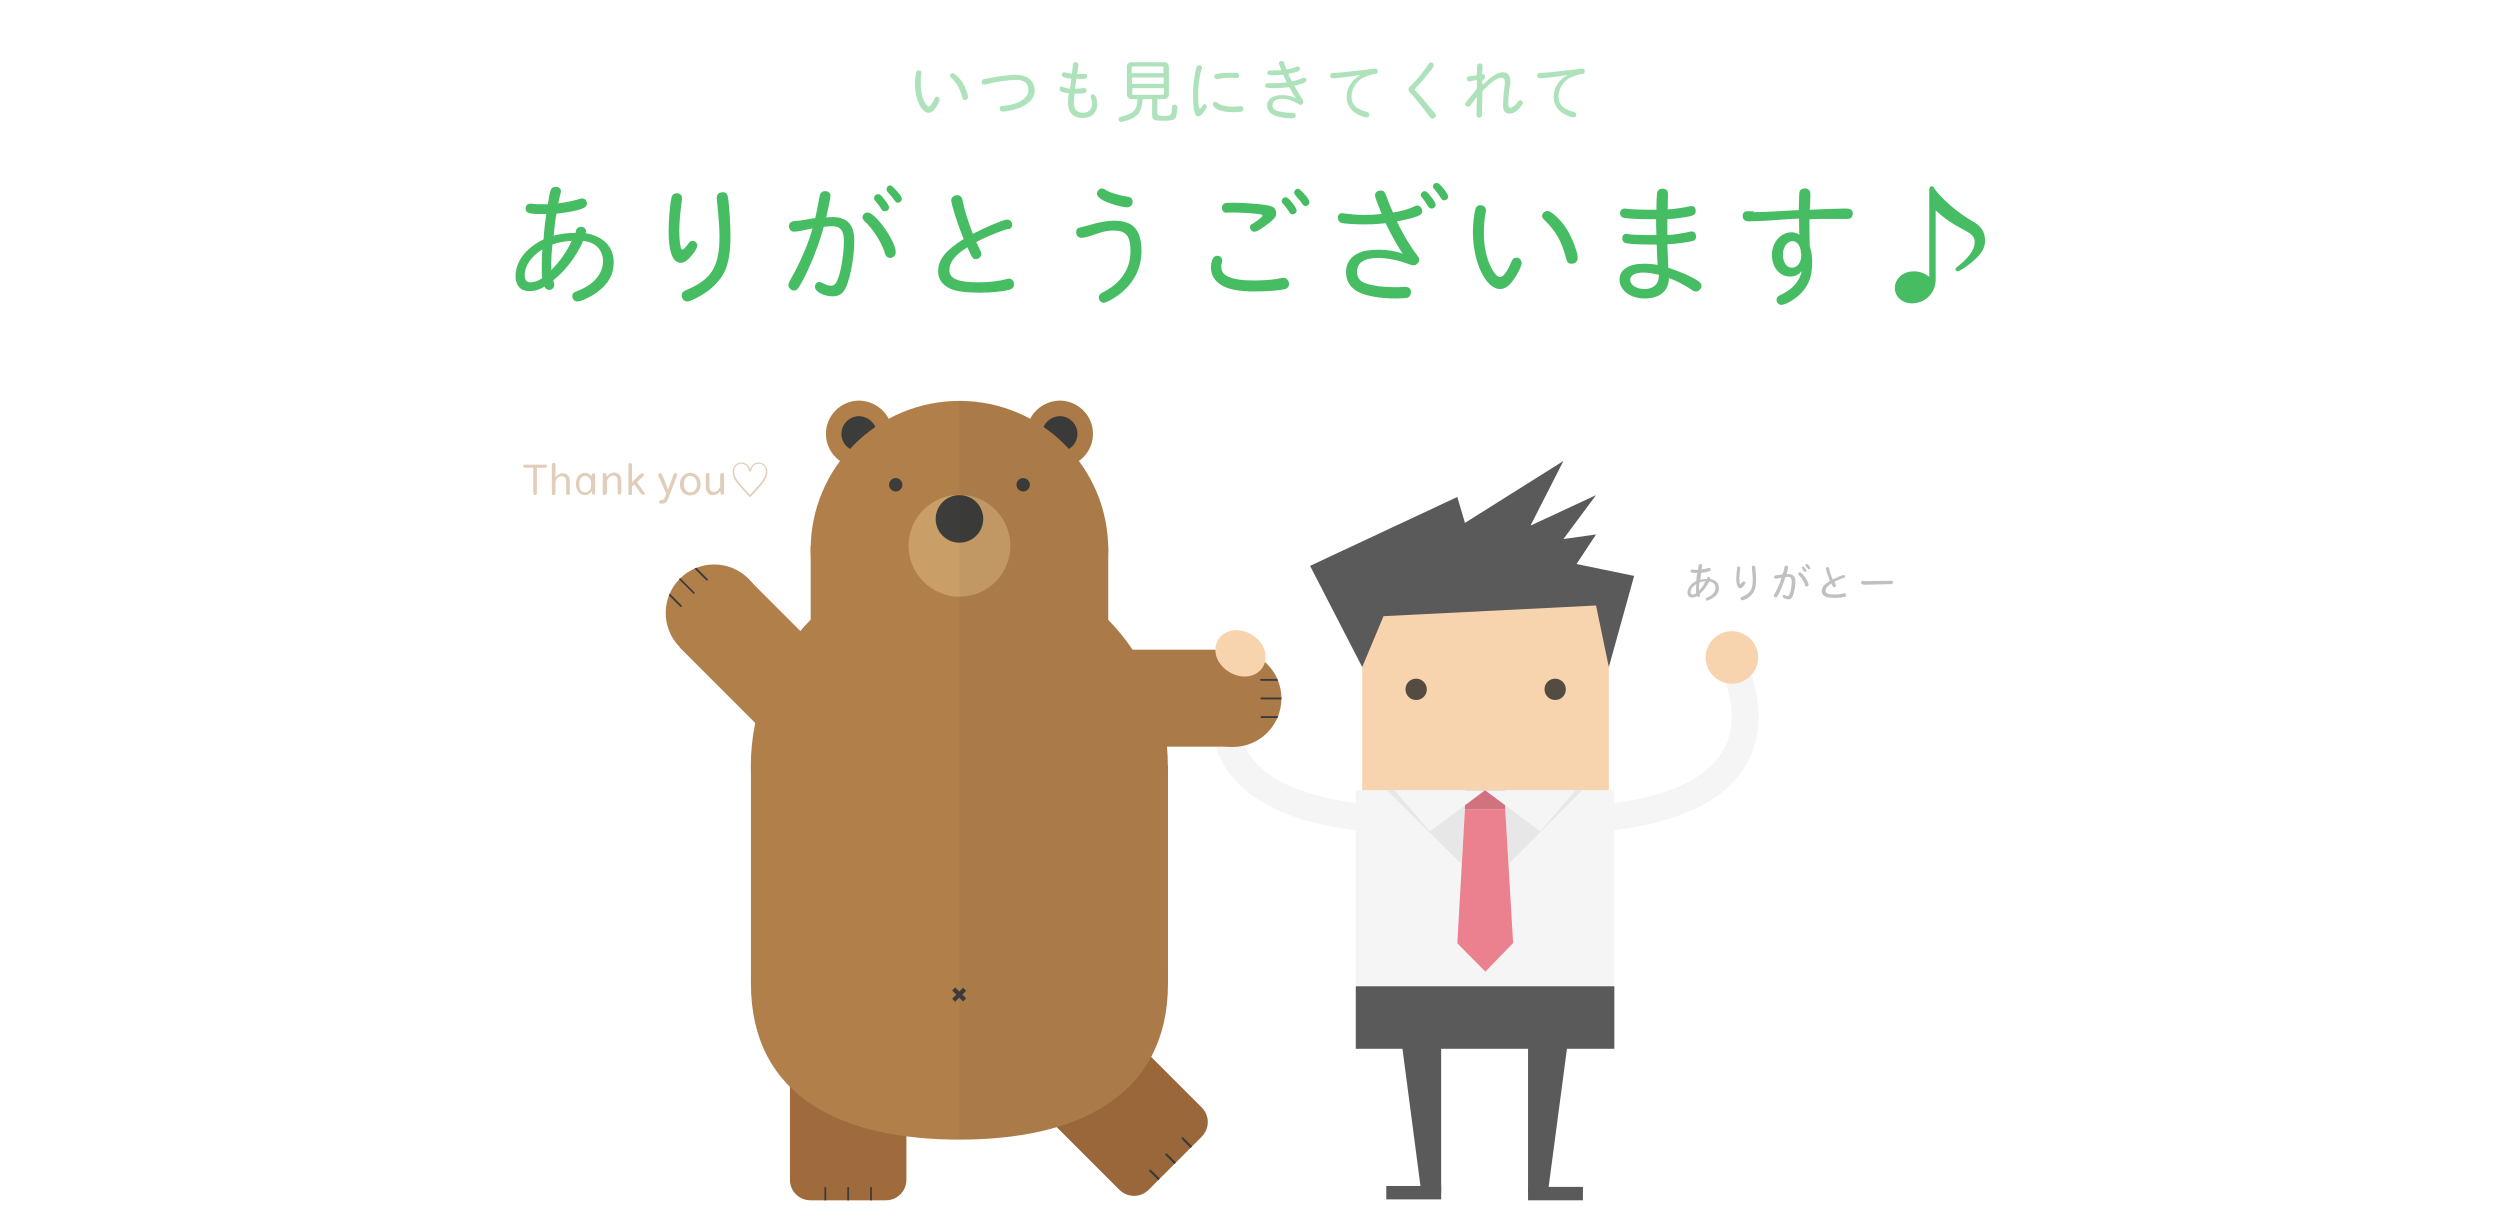 <?xml version="1.0" encoding="utf-8"?>
<!-- Generator: Adobe Illustrator 23.0.3, SVG Export Plug-In . SVG Version: 6.00 Build 0)  -->
<svg version="1.1" id="Thank_you" xmlns="http://www.w3.org/2000/svg" xmlns:xlink="http://www.w3.org/1999/xlink" x="0px" y="0px"
	 width="820px" height="400px" viewBox="0 0 820 400" style="enable-background:new 0 0 820 400;" xml:space="preserve">
<style type="text/css">
	.st0{fill:#FFFFFF;}
	.st1{fill:#F5F5F5;}
	.st2{fill:#A06B3C;}
	.st3{fill:#3C3C3B;}
	.st4{fill:#B17F4A;}
	.st5{fill:#CA9E67;}
	.st6{opacity:5.000000e-02;fill:#1D1D1B;}
	.st7{fill:#5A5A5A;}
	.st8{fill:#F7D3AE;}
	.st9{fill:#E8E7E7;}
	.st10{fill:#D1737F;}
	.st11{fill:#EB818F;}
	.st12{fill:#544B43;}
	.st13{fill:#46BC63;}
	.st14{fill:#AEE2BB;}
	.st15{opacity:0.38;}
</style>
<rect class="st0" width="820" height="400"/>
<g>
	<path class="st1" d="M448,272.7l0.9-8.8c-11.9-1.2-21.5-3.7-28.5-7.4c-5.6-2.9-9.6-6.7-11.9-11.1c-6.3-12.1,1.8-26.6,1.9-26.8
		l-7.7-4.4c-0.4,0.8-10.5,18.7-2.1,35.2C407.3,262.4,423.2,270.2,448,272.7z"/>
</g>
<g>
	<g>
		<g>
			<path class="st2" d="M259.1,350.2V387c0,3.7,3,6.7,6.7,6.7h24.8c3.7,0,6.7-3,6.7-6.7v-36.8H259.1z"/>
			<g>
				<path class="st3" d="M271,393.7v-4.1c0-0.2-0.1-0.3-0.3-0.3c-0.2,0-0.3,0.1-0.3,0.3v4.1H271z"/>
				<path class="st3" d="M278.5,393.7v-4.1c0-0.2-0.1-0.3-0.3-0.3c-0.2,0-0.3,0.1-0.3,0.3v4.1H278.5z"/>
				<path class="st3" d="M286,393.7v-4.1c0-0.2-0.1-0.3-0.3-0.3c-0.2,0-0.3,0.1-0.3,0.3v4.1H286z"/>
			</g>
		</g>
		<g>
			<path class="st2" d="M368.2,337.3l26,26c2.6,2.6,2.6,6.8,0,9.5l-17.5,17.5c-2.6,2.6-6.8,2.6-9.5,0l-26-26L368.2,337.3z"/>
			<g>
				<path class="st3" d="M390.5,376.5l-2.9-2.9c-0.1-0.1-0.1-0.3,0-0.5c0.1-0.1,0.3-0.1,0.5,0l2.9,2.9L390.5,376.5z"/>
				<path class="st3" d="M385.2,381.8l-2.9-2.9c-0.1-0.1-0.1-0.3,0-0.5c0.1-0.1,0.3-0.1,0.5,0l2.9,2.9L385.2,381.8z"/>
				<path class="st3" d="M379.9,387.1l-2.9-2.9c-0.1-0.1-0.1-0.3,0-0.5c0.1-0.1,0.3-0.1,0.5,0l2.9,2.9L379.9,387.1z"/>
			</g>
		</g>
		<path class="st4" d="M292.7,142.3c0,6-4.9,10.9-10.9,10.9c-6,0-10.9-4.9-10.9-10.9c0-6,4.9-10.9,10.9-10.9
			C287.8,131.5,292.7,136.3,292.7,142.3z"/>
		<path class="st3" d="M287.6,142.3c0,3.2-2.6,5.8-5.8,5.8c-3.2,0-5.8-2.6-5.8-5.8c0-3.2,2.6-5.8,5.8-5.8
			C285,136.6,287.6,139.2,287.6,142.3z"/>
		<path class="st4" d="M336.7,142.3c0,6,4.9,10.9,10.9,10.9c6,0,10.9-4.9,10.9-10.9c0-6-4.9-10.9-10.9-10.9
			C341.6,131.5,336.7,136.3,336.7,142.3z"/>
		<path class="st3" d="M341.8,142.3c0,3.2,2.6,5.8,5.8,5.8c3.2,0,5.8-2.6,5.8-5.8c0-3.2-2.6-5.8-5.8-5.8
			C344.4,136.6,341.8,139.2,341.8,142.3z"/>
		
			<ellipse transform="matrix(0.707 -0.707 0.707 0.707 -85.427 296.092)" class="st4" cx="314.7" cy="251.2" rx="68.4" ry="68.4"/>
		<path class="st4" d="M383.1,322.5c0-37.8-30.6-68.4-68.4-68.4c-37.8,0-68.4,30.6-68.4,68.4s30.6,51.3,68.4,51.3
			C352.5,373.8,383.1,360.2,383.1,322.5z"/>
		<rect x="246.3" y="251.2" class="st4" width="136.8" height="71.3"/>
		<circle class="st4" cx="314.7" cy="180.3" r="48.8"/>
		<rect x="265.9" y="179" class="st4" width="97.6" height="46"/>
		
			<rect x="314" y="323.6" transform="matrix(0.707 -0.707 0.707 0.707 -138.481 318.079)" class="st3" width="1.4" height="5.1"/>
		
			<rect x="312.1" y="325.5" transform="matrix(0.707 -0.707 0.707 0.707 -138.482 318.111)" class="st3" width="5.1" height="1.4"/>
		<g>
			<g>
				<path class="st4" d="M223,212.3c-6.2-6.2-6.2-16.3,0-22.5c6.2-6.2,16.3-6.2,22.5,0c6.2,6.2,6.2,16.3,0,22.5
					C239.3,218.5,229.2,218.5,223,212.3z"/>
				
					<rect x="232.7" y="195.1" transform="matrix(0.707 -0.707 0.707 0.707 -79.539 238.927)" class="st4" width="31.8" height="40.8"/>
			</g>
			<g>
				<path class="st3" d="M231.7,190.4l-3.9-3.9c0.2-0.1,0.4-0.2,0.6-0.3l3.7,3.7c0.1,0.1,0.1,0.3,0,0.4
					C232.1,190.5,231.9,190.5,231.7,190.4z"/>
				<path class="st3" d="M227.4,194.7l-4.7-4.7c0.1-0.1,0.1-0.1,0.2-0.2c0.1-0.1,0.1-0.1,0.2-0.2l4.7,4.7c0.1,0.1,0.1,0.3,0,0.4
					C227.7,194.8,227.5,194.8,227.4,194.7z"/>
				<path class="st3" d="M223.1,199l-3.7-3.7c0.1-0.2,0.2-0.4,0.3-0.6l3.9,3.9c0.1,0.1,0.1,0.3,0,0.4
					C223.4,199.1,223.2,199.1,223.1,199z"/>
			</g>
		</g>
		<g>
			<g>
				<path class="st4" d="M404.4,245c8.8,0,15.9-7.1,15.9-15.9c0-8.8-7.1-15.9-15.9-15.9c-8.8,0-15.9,7.1-15.9,15.9
					C388.5,237.9,395.6,245,404.4,245z"/>
				<rect x="363.6" y="213.1" class="st4" width="40.8" height="31.8"/>
			</g>
			<g>
				<path class="st3" d="M413.7,223.3h5.5c-0.1-0.2-0.2-0.4-0.3-0.6h-5.3c-0.2,0-0.3,0.1-0.3,0.3
					C413.4,223.1,413.5,223.3,413.7,223.3z"/>
				<path class="st3" d="M413.7,229.4h6.6c0-0.1,0-0.2,0-0.3c0-0.1,0-0.2,0-0.3l-6.6,0c-0.2,0-0.3,0.1-0.3,0.3
					C413.4,229.2,413.5,229.4,413.7,229.4z"/>
				<path class="st3" d="M413.7,235.5l5.3,0c0.1-0.2,0.2-0.4,0.3-0.6l-5.5,0c-0.2,0-0.3,0.1-0.3,0.3
					C413.4,235.3,413.5,235.5,413.7,235.5z"/>
			</g>
		</g>
		<path class="st3" d="M296,159c0,1.2-1,2.2-2.2,2.2c-1.2,0-2.2-1-2.2-2.2c0-1.2,1-2.2,2.2-2.2C295,156.8,296,157.8,296,159z"/>
		<path class="st3" d="M333.4,159c0,1.2,1,2.2,2.2,2.2s2.2-1,2.2-2.2c0-1.2-1-2.2-2.2-2.2S333.4,157.8,333.4,159z"/>
		<path class="st5" d="M331.4,179c0-9.2-7.5-16.7-16.7-16.7c-9.2,0-16.7,7.5-16.7,16.7c0,9.2,7.5,16.7,16.7,16.7
			C323.9,195.7,331.4,188.3,331.4,179z"/>
		<circle class="st3" cx="314.7" cy="170.2" r="7.8"/>
	</g>
	<path class="st6" d="M404.4,213.1l-32.8,0c-2.4-3.5-5.1-6.9-8.1-9.9V179h0c-0.3-10.4-3.8-20-9.6-27.8c2.8-2,4.6-5.2,4.6-8.9
		c0-6-4.9-10.9-10.9-10.9c-4.2,0-7.9,2.4-9.7,5.9c-6.9-3.7-14.8-5.9-23.2-5.9v242.3c11.5,0,22.4-1.3,31.9-4.1l20.6,20.6
		c2.6,2.6,6.8,2.6,9.5,0l17.5-17.5c2.6-2.6,2.6-6.8,0-9.5l-16.6-16.6c3.5-6.6,5.5-14.6,5.5-24.2v-71.3c0-2.1-0.1-4.1-0.3-6.2h21.6
		c8.8,0,15.9-7.1,15.9-15.9C420.3,220.3,413.2,213.1,404.4,213.1z"/>
</g>
<rect x="444.7" y="259.2" class="st1" width="84.8" height="84.8"/>
<polygon class="st7" points="457.4,324.1 466.2,391.2 472.7,391.2 472.7,324.1 "/>
<rect x="454.7" y="389" class="st7" width="18" height="4.4"/>
<polygon class="st7" points="516.6,324.1 507.7,391.2 501.2,391.2 501.2,324.1 "/>
<rect x="501.2" y="389.3" class="st7" width="18" height="4.4"/>
<polygon class="st8" points="446.8,193 446.8,219.6 446.8,259.2 527.7,259.2 527.7,220.6 527.7,193 "/>
<polygon class="st9" points="493.7,265.4 494.8,283.4 519,259.2 493.7,259.2 493.7,265.4 "/>
<polygon class="st9" points="480.5,259.2 454.9,259.2 479.4,283.4 480.5,265.4 "/>
<polygon class="st10" points="487.1,265.4 493.7,265.4 493.7,259.2 480.5,259.2 480.5,265.4 "/>
<polygon class="st11" points="496.3,309.3 493.7,265.4 493.7,265.4 487.1,265.4 480.5,265.4 478,309.4 487.2,318.7 "/>
<polygon class="st1" points="487.1,259.2 469,272.7 457.4,259.2 "/>
<polygon class="st1" points="487.1,259.2 505.2,272.7 516.8,259.2 "/>
<path class="st12" d="M468,226.1c0,2-1.6,3.5-3.5,3.5c-2,0-3.5-1.6-3.5-3.5c0-2,1.6-3.5,3.5-3.5C466.4,222.6,468,224.2,468,226.1z"
	/>
<path class="st12" d="M513.6,226.1c0,2-1.6,3.5-3.5,3.5c-2,0-3.5-1.6-3.5-3.5c0-2,1.6-3.5,3.5-3.5
	C512,222.6,513.6,224.2,513.6,226.1z"/>
<g>
	<path class="st1" d="M526.1,272.7l-0.9-8.8c11.9-1.2,21.5-3.7,28.5-7.4c5.6-2.9,9.6-6.7,11.9-11.1c6.3-12.1-1.8-26.6-1.9-26.8
		l7.7-4.4c0.4,0.8,10.5,18.7,2.1,35.2C566.9,262.4,550.9,270.2,526.1,272.7z"/>
</g>
<rect x="444.7" y="323.5" class="st7" width="84.8" height="20.5"/>
<polygon class="st7" points="446.8,218.8 429.7,185.6 478,163 480.5,171.5 512.8,151.2 502,172.4 523.5,162.4 512.8,176.8 
	523.5,175.3 517.1,185 536,188.9 527.7,218.8 523.5,198.6 453.8,202.1 "/>
<path class="st8" d="M575.4,220.1c-2.5,4.1-7.8,5.4-11.8,2.9c-4.1-2.5-5.4-7.8-2.9-11.8c2.5-4.1,7.8-5.4,11.8-2.9
	C576.6,210.7,577.9,216,575.4,220.1z"/>
<path class="st8" d="M400.2,217.7c2.7,3.7,7.8,5.3,11.5,3.4c3.7-1.9,4.5-6.4,1.9-10.2c-2.7-3.7-7.8-5.3-11.5-3.4
	C398.4,209.4,397.5,214,400.2,217.7z"/>
<g>
	<path class="st13" d="M188.9,75.6c0.3-0.8,0.9-1.2,1.6-1.2c1,0,1.7,0.6,1.7,1.4c0,0.2,0,0.4-0.1,0.7c5.9,1,9.2,4.5,9.2,9.6
		c0,4-1.8,7.1-5.5,9.8c-2.2,1.6-5.3,3-6.4,3c-0.9,0-1.7-0.8-1.7-1.7c0-0.9,0.4-1.3,1.8-1.8c5.2-2,8.3-5.6,8.3-9.8
		c0-2.2-1-4.1-2.7-5.3c-1.1-0.7-1.9-1-3.8-1.3c-2.2,5-5.8,9.8-9.8,12.9c0,0.3,0.1,0.6,0.2,0.9c0.1,0.3,0.1,0.4,0.1,0.6
		c0,0.9-0.7,1.7-1.6,1.7c-0.8,0-1.2-0.3-1.6-1.1c-1.6,1-3.1,1.5-4.9,1.5c-2.9,0-4.6-1.8-4.6-4.9c0-4.8,3.3-9.2,9.2-12.1
		c0.1-2.1,0.4-5.2,0.9-8.3c-0.9,0-1.7,0-2.1,0c-3.7,0-4.7-0.4-4.7-1.8c0-0.9,0.6-1.6,1.4-1.6c0.1,0,0.1,0,0.6,0
		c1.2,0.2,1.8,0.2,5.3,0.2c0.2-1.6,0.7-4.1,0.9-4.6c0.3-0.8,0.8-1.1,1.8-1.1c0.9,0,1.6,0.6,1.6,1.4c0,0.2,0,0.3-0.1,0.6
		c-0.1,0.4-0.6,2.3-0.8,3.4c2.5-0.3,5.3-0.9,7.2-1.5c0.3-0.1,0.5-0.1,0.7-0.1c0.8,0,1.5,0.7,1.5,1.6s-0.4,1.3-1.7,1.8
		c-1.9,0.7-4.3,1.1-8.3,1.6c-0.4,2.3-0.8,5.7-0.9,7.2c2.2-0.6,4.4-0.9,7.2-0.9L188.9,75.6z M172.1,90.2c0,1.6,0.6,2.4,1.8,2.4
		c1.3,0,2.5-0.4,3.9-1.3c-0.1-1.1-0.1-2.3-0.1-3.8c0-2,0-3.5,0.2-5.7C174.3,84,172.1,87.2,172.1,90.2z M181.2,80.2
		c-0.3,2.7-0.4,4.6-0.4,6.6c0,0.3,0,1,0,1.8c2.8-2.8,5.1-6,6.7-9.6C185.2,79.1,183.1,79.5,181.2,80.2z"/>
	<path class="st13" d="M225.9,79.7c0.4-0.5,0.8-0.7,1.3-0.7c0.8,0,1.5,0.7,1.5,1.5c0,0.7-0.5,1.6-1.5,2.9c-1.5,1.9-2.7,2.8-3.9,2.8
		c-2.7,0-4-3.6-4-10.5c0-3.4,0.5-9.4,1-11c0.2-0.9,0.8-1.3,1.7-1.3c1.1,0,1.7,0.6,1.7,1.7c0,0.2,0,0.4-0.1,1
		c-0.4,2.8-0.8,6.9-0.8,9.5c0,3.6,0.4,6.3,1,6.3c0.4,0,0.9-0.6,1.7-1.6l0.3-0.4L225.9,79.7z M238.7,64.4c0.4,1.8,0.9,8.5,0.9,12.9
		c0,7.7-1.2,11.9-4.4,15.4c-1.9,2.1-4.5,4-7.5,5.4c-1.3,0.6-1.8,0.8-2.3,0.8c-0.9,0-1.8-0.9-1.8-2c0-0.9,0.4-1.3,1.8-1.9
		c8-3.4,10.6-7.6,10.6-17.5c0-2.4-0.3-6.7-0.9-12.2c0-0.3,0-0.4,0-0.5c0-1,0.7-1.7,1.8-1.7C237.8,62.9,238.5,63.4,238.7,64.4z"/>
	<path class="st13" d="M268.8,64.5c0.2-1.2,0.8-1.8,1.8-1.8c1.1,0,1.8,0.6,1.8,1.5c0,0.6-0.7,4.1-1.4,7.1c0.9,0,1.6-0.1,2-0.1
		c4.9,0,7.2,2.5,7.2,7.7c0,5.1-1.1,11.5-2.7,15.3c-0.9,2-2.2,3-4.3,3c-3,0-5.9-1.5-5.9-3.1c0-0.9,0.6-1.6,1.4-1.6
		c0.3,0,0.6,0.1,1,0.3c1.3,0.7,2,0.9,2.9,0.9c1.1,0,1.7-0.7,2.4-2.7c1-2.8,1.8-8.2,1.8-11.9c0-3.5-1.1-4.9-3.9-4.9
		c-0.8,0-1.8,0.1-2.7,0.2c-1.8,6.5-4.6,13.5-7.4,18.5c-1.2,2.1-1.5,2.4-2.4,2.4c-0.9,0-1.8-0.9-1.8-1.8c0-0.5,0.1-0.7,0.9-2.2
		c3.1-5.4,5.9-12.1,7-16.4c-2.1,0.5-5,1.1-6,1.1c-1,0-1.7-0.7-1.7-1.7c0-1.2,0.5-1.7,2-1.8c1.5-0.1,4-0.5,6.6-1
		C267.9,69.3,268.1,68.4,268.8,64.5z M293.8,82.7c0,1.1-0.8,1.9-1.9,1.9c-0.5,0-1-0.3-1.3-0.7c-0.2-0.3-0.2-0.3-0.6-1.6
		c-1.2-3.4-4-7.6-6.4-9.7c-0.4-0.4-0.7-0.9-0.7-1.3c0-0.9,0.8-1.6,1.6-1.6C287.1,69.6,293.8,79.1,293.8,82.7z M290,65.3
		c1.1,1.4,1.6,2.2,1.6,2.8c0,0.6-0.6,1.2-1.3,1.2c-0.5,0-0.9-0.2-1.2-0.7c-0.6-1-1.3-1.9-2-2.7c-0.4-0.4-0.4-0.6-0.4-1
		c0-0.6,0.6-1.2,1.2-1.2C288.5,63.6,289,64,290,65.3z M294.4,62.9c0.9,1,1.4,1.8,1.4,2.4c0,0.6-0.6,1.2-1.3,1.2
		c-0.5,0-0.7-0.2-1.2-0.9c-0.5-0.7-0.9-1.2-2.1-2.6c-0.4-0.4-0.4-0.6-0.4-1c0-0.6,0.5-1.2,1.2-1.2C292.5,60.9,292.9,61.3,294.4,62.9
		z"/>
	<path class="st13" d="M330.1,75.2c-3.5,1.2-7.6,2.9-9.9,4.2c0.5,1.1,1.2,2.5,1.3,2.7c0.3,0.5,0.4,0.9,0.4,1.2
		c0,0.9-0.9,1.7-1.8,1.7c-1,0-1.2-0.3-2.8-3.9c-4,2.5-5.9,4.8-5.9,7.6c0,2.7,2.9,3.9,9.4,3.9c3.7,0,7-0.4,9.5-1.1
		c0.3-0.1,0.5-0.1,0.7-0.1c0.9,0,1.6,0.8,1.6,1.9c0,0.9-0.6,1.5-1.7,1.8c-2.1,0.5-5.8,0.9-9.3,0.9c-4.5,0-7.9-0.4-9.9-1.3
		c-2.6-1.2-4-3.1-4-5.7c0-3.8,2.4-6.9,8.4-10.6c-1.8-4.2-4.1-11.4-4.1-12.7c0-0.9,0.9-1.7,2-1.7c0.5,0,1.1,0.3,1.4,0.8
		c0.2,0.2,0.2,0.4,0.4,1.3c0.5,2.7,1.9,7,3.3,10.6c4.4-2.3,10.2-4.7,11.2-4.7c1,0,1.7,0.8,1.7,1.8c0,0.6-0.3,1-0.9,1.3L330.1,75.2z"
		/>
	<path class="st13" d="M359.2,73.3c2.3-0.6,4.4-0.9,6.3-0.9c6.2,0,8.9,3,8.9,9.9c0,5.3-2.1,9.8-6.2,13.4c-2.2,1.9-5.2,3.6-6.2,3.6
		c-0.9,0-1.6-0.8-1.6-1.8c0-0.5,0.3-1,0.8-1.3c0.1-0.1,0.1-0.1,0.9-0.5c5.7-3,8.7-7.6,8.7-13.3c0-5-1.4-6.8-5.6-6.8
		c-1.7,0-3.3,0.3-5.5,1.1c-2.6,0.9-4.2,1.3-4.9,1.3c-1.1,0-1.8-0.7-1.8-1.8c0-1,0.4-1.5,1.7-1.7c0.8-0.2,1.6-0.4,2.4-0.6L359.2,73.3
		z M362.3,62.1c1.2,0.9,4.7,2,7.4,2.4c1.2,0.1,1.8,0.7,1.8,1.7c0,1-0.7,1.8-1.8,1.8c-1.8,0-6.6-1.4-8.4-2.6
		c-0.9-0.6-1.5-1.2-1.5-1.8c0-0.9,0.8-1.8,1.6-1.8C361.7,61.8,361.9,61.9,362.3,62.1z"/>
	<path class="st13" d="M422.8,93.1c0,1-0.6,1.6-1.6,1.8c-2,0.4-5.7,0.7-9.6,0.7c-4.8,0-8.3-0.6-10.5-1.8c-2.6-1.4-3.9-3.5-3.9-6
		c0-2.4,0.8-3.9,2-3.9c1,0,1.7,0.6,1.7,1.5c0,0.2,0,0.3-0.1,0.6c-0.2,0.6-0.2,1-0.2,1.5c0,1.6,0.6,2.4,2.2,3.2
		c1.8,0.9,4.6,1.3,8.6,1.3c3.3,0,6.9-0.3,8.9-0.8c0.4,0,0.5-0.1,0.7-0.1C422,91.2,422.8,92,422.8,93.1z M402.3,69.8
		c-0.9,0-1.5-0.6-1.5-1.7c0-0.8,0.4-1.3,1.2-1.5c0.3,0,0.9-0.1,2-0.1c5.5,0,11.9,0.6,13.3,1.3c0.9,0.4,1.3,1.2,1.3,2.3
		s-1,2.2-3.9,4.2c-1.8,1.3-2.6,1.7-3.3,1.7c-0.8,0-1.4-0.7-1.4-1.5c0-0.5,0.2-0.8,1-1.2c1.5-0.9,3.1-2.2,3.1-2.6
		c0-0.1-0.1-0.2-0.3-0.3c-0.9-0.3-5.9-0.7-9.4-0.7c-1,0-1.2,0-1.7,0H402.3z M424,66.7c0.9,1.2,1.3,1.9,1.3,2.4
		c0,0.6-0.6,1.2-1.3,1.2c-0.5,0-0.8-0.1-1.2-0.9c-0.8-1.1-1.3-1.9-1.9-2.5c-0.4-0.4-0.5-0.6-0.5-1c0-0.6,0.6-1.2,1.2-1.2
		C422.2,64.7,422.9,65.2,424,66.7z M427.9,63.7c1.1,1.2,1.6,2.1,1.6,2.7c0,0.6-0.6,1.2-1.2,1.2c-0.5,0-0.8-0.2-1.3-0.9
		c-0.3-0.5-0.4-0.7-1.6-2c-0.9-1.1-0.9-1.2-0.9-1.6c0-0.6,0.6-1.2,1.2-1.2C426.2,62,426.6,62.3,427.9,63.7z"/>
	<path class="st13" d="M451,64.1c0-1,0.8-1.6,1.9-1.6c0.9,0,1.3,0.4,1.7,1.5c0.4,1.2,1.6,4.2,2.3,5.7c2.7-0.4,5.2-1.1,7-2
		c0.4-0.2,0.7-0.3,0.9-0.3c0.9,0,1.7,0.9,1.7,1.9c0,0.6-0.4,1.1-1.3,1.5c-1.3,0.6-4.1,1.3-7,1.8c1.7,3.8,4.5,8.4,6.8,11.4
		c0.4,0.4,0.5,0.7,0.5,1.1c0,1-0.9,1.9-1.8,1.9c-0.6,0-0.9-0.1-2-0.5c-2.7-1.1-6.9-1.9-9.6-1.9c-4.6,0-7,1.5-7,4.6
		c0,1.8,0.9,3.1,3,3.8c1.9,0.7,5.4,1.2,9.2,1.2c0.9,0,2.2,0,3.1-0.1c0.2,0,0.4,0,0.5,0c1.2,0,1.9,0.6,1.9,1.7c0,0.9-0.5,1.7-1.3,1.9
		c-0.4,0.1-2.2,0.2-3.8,0.2c-5,0-9.5-0.8-12.1-2.1c-2.7-1.4-4.1-3.6-4.1-6.6c0-2.7,1.4-4.9,3.9-6.1c1.5-0.8,4-1.2,6.7-1.2
		c2.9,0,5.5,0.4,8,1.3c-1.2-1.6-3.9-6.3-5.6-10c-3.6,0.4-5.2,0.4-7.5,0.4c-2.3,0-5.3-0.2-6.7-0.4c-0.9-0.2-1.5-0.9-1.5-1.8
		c0-0.9,0.6-1.5,1.5-1.5c0.2,0,0.2,0,1.3,0.2c1.5,0.2,3.6,0.4,5.8,0.4c1.8,0,3.7-0.1,5.8-0.3C451.9,67,451,64.7,451,64.1z
		 M469.2,64.3c1.1,1.3,1.7,2.3,1.7,2.9c0,0.6-0.6,1.2-1.3,1.2c-0.6,0-0.8-0.2-1.3-0.9c-0.8-1.3-1.2-1.9-1.8-2.6
		c-0.4-0.4-0.5-0.6-0.5-0.9c0-0.6,0.6-1.3,1.2-1.3C467.8,62.7,468.3,63.1,469.2,64.3z M473.6,62c0.9,1.2,1.4,2,1.4,2.5
		c0,0.6-0.6,1.2-1.3,1.2c-0.5,0-0.8-0.2-1.2-0.9c-0.4-0.7-1.5-2.1-2-2.7c-0.4-0.4-0.5-0.6-0.5-1c0-0.6,0.5-1.1,1.2-1.1
		C471.8,60,472.4,60.5,473.6,62z"/>
	<path class="st13" d="M499.1,86.3c0,1-1.5,4-3,5.9c-1.3,1.8-2.7,2.6-4.1,2.6c-4.7,0-8.9-8.9-8.9-18.8c0-2.5,0.4-5.8,0.8-7.3
		c0.2-0.9,0.8-1.4,1.6-1.4c1.1,0,1.9,0.7,1.9,1.7c0,0.2,0,0.2-0.2,1.2c-0.3,1.8-0.5,4.1-0.5,6.2c0,4,0.7,7.7,2.1,10.7
		c1.1,2.4,2.3,3.8,3.2,3.8c1,0,2.5-1.9,3.7-5c0.4-1,0.9-1.4,1.7-1.4C498.4,84.5,499.1,85.3,499.1,86.3z M514.1,75.5
		c1.6,2.6,3.4,7.4,3.4,9c0,1.2-0.8,2-2,2c-1.1,0-1.5-0.4-1.8-1.7c-1.5-5.7-3.3-8.9-7.2-12.7c-0.5-0.5-0.7-0.9-0.7-1.3
		c0-0.8,0.9-1.6,1.8-1.6C508.9,69.2,512.2,72.3,514.1,75.5z"/>
	<path class="st13" d="M546.9,77.1c2.2-0.1,5.2-0.6,7.4-1.1c0.3-0.1,0.4-0.1,0.6-0.1c0.8,0,1.4,0.7,1.4,1.7c0,0.9-0.4,1.3-1.3,1.5
		c-2.4,0.5-5.3,0.9-8.1,1c0.1,2.4,0.2,5.7,0.3,7.7c4.6,1.6,7.1,2.7,9.4,4.1c1.2,0.8,1.5,1.2,1.5,1.9c0,0.9-0.9,1.8-1.8,1.8
		c-0.6,0-0.8-0.1-1.8-0.8c-2-1.3-4.4-2.6-7.1-3.6c0,4.2-3,6.7-8,6.7c-4.7,0-8.2-2.7-8.2-6.2c0-3.2,3-5.2,8-5.2c1.5,0,3,0.1,4.5,0.4
		c-0.1-1.4-0.2-3.4-0.3-6.7c-1.6,0-1.8,0-2.7,0c-2.7,0-5.6-0.1-7.1-0.4c-0.9-0.1-1.5-0.7-1.5-1.6s0.5-1.5,1.3-1.5
		c0.2,0,0.2,0,0.8,0.1c0.9,0.2,3.4,0.3,6.1,0.3c0.8,0,1.1,0,3,0c0-0.5-0.1-2.7-0.1-3.5c0-0.3,0-0.9,0-1.7c-1.3,0-2.2,0-3.1,0
		c-2.4,0-6-0.2-7.2-0.4c-1-0.1-1.5-0.7-1.5-1.6c0-0.9,0.6-1.5,1.5-1.5c0.1,0,0.1,0,0.9,0.1c1.8,0.2,4.5,0.3,6.7,0.3
		c0.8,0,1.5,0,2.8,0c0-2.4,0.1-4.6,0.2-5.3c0.1-1,0.7-1.6,1.8-1.6c1.1,0,1.8,0.6,1.8,1.6c0,0.1,0,0.3,0,0.5c0,0.4-0.1,2.9-0.1,4.7
		c2.1-0.1,5.2-0.6,7.1-1c0.4-0.1,0.5-0.1,0.7-0.1c0.9,0,1.4,0.6,1.4,1.6c0,0.9-0.5,1.4-1.7,1.7c-2,0.4-4.5,0.8-7.6,1
		c0,0.9,0,1.7,0,3.2v1.5V77.1z M544.1,90.1c-1.9-0.4-3.6-0.7-5.1-0.7c-2.7,0-4.3,0.9-4.3,2.4c0,1.7,2.1,3,4.7,3
		c2.9,0,4.7-1.6,4.7-4.3V90.1z"/>
	<path class="st13" d="M575.2,69.6c2.2,0,4.2-0.1,7.7-0.3c3.9-0.2,5.2-0.3,7.1-0.4c0.1-3,0.1-5.4,0.2-5.8c0.1-0.8,0.8-1.3,1.8-1.3
		c1,0,1.8,0.7,1.8,1.7c0,0.1,0,0.4,0,0.5c0,1.9-0.1,3.5-0.2,4.8c3.6-0.2,9.8-0.4,11.6-0.4s2.5,0.4,2.5,1.6c0,1.1-0.6,1.8-1.6,1.8
		c-0.7,0-1.4,0-2.7,0c-0.6,0-0.9,0-2.3,0c-3,0-4.7,0-7.6,0.1c0,3.4,0,6.3,0.1,8.9c0.5,1.4,0.8,3.2,0.8,5.1c0,4.3-0.9,7.2-3.3,9.9
		c-1.7,2-5.3,4.2-6.8,4.2c-0.9,0-1.6-0.8-1.6-1.7c0-0.5,0.3-1,0.8-1.3l1-0.5c3.6-1.8,5.7-4.2,6.5-7.6c-1.1,1.3-2.3,1.8-3.9,1.8
		c-3.4,0-5.9-3-5.9-7.1c0-4,2.8-7.4,6.4-7.4c1,0,1.7,0.2,2.6,0.8c-0.1-1.3-0.1-2.8-0.1-5.3c-1.2,0-4.8,0.3-8,0.5
		c-3.7,0.3-7.3,0.4-8.5,0.4c-1.3,0-2-0.6-2-1.8c0-0.9,0.5-1.5,1.4-1.5c0.1,0,0.4,0,0.6,0H575.2z M590.7,83.1c0-2.3-1.2-4-2.7-4
		c-1.8,0-3.2,1.9-3.2,4.4s1.2,4.3,2.9,4.3c1.8,0,3.1-1.6,3.1-4V83.1z"/>
	<path class="st13" d="M632.8,62c0-0.5,0.4-0.9,0.8-0.9c0.4,0,0.5,0.1,1,0.9c2.5,3.5,7.7,7.9,12.6,10.7c2.7,1.5,3.9,3.5,3.9,6.3
		c0,2.1-1,4-3.3,6.1c-1.9,1.8-5,3.9-5.7,3.9c-0.4,0-0.7-0.3-0.7-0.7c0-0.3,0.1-0.4,0.7-0.9c1.3-0.9,3.1-2.7,4-3.9
		c1-1.3,1.6-2.7,1.6-4.1c0-1.6-0.8-2.6-3.2-3.8c-4.2-2.2-6.8-4-9.6-6.6v22.7c0,4.4-3.4,7.8-7.8,7.8c-3.2,0-5.6-2.2-5.6-5
		c0-3.1,2.7-5.5,6.2-5.5c1.9,0,3.6,0.6,5.1,1.8V62z"/>
</g>
<g>
	<path class="st14" d="M308.2,32.7c0,0.5-0.8,2-1.5,3c-0.7,0.9-1.3,1.3-2.1,1.3c-2.4,0-4.5-4.5-4.5-9.5c0-1.3,0.2-2.9,0.4-3.7
		c0.1-0.5,0.4-0.7,0.8-0.7c0.6,0,1,0.3,1,0.8c0,0.1,0,0.1-0.1,0.6c-0.2,0.9-0.2,2.1-0.2,3.1c0,2,0.4,3.9,1,5.4
		c0.6,1.2,1.2,1.9,1.6,1.9c0.5,0,1.2-1,1.9-2.5c0.2-0.5,0.4-0.7,0.8-0.7C307.8,31.7,308.2,32.1,308.2,32.7z M315.8,27.2
		c0.8,1.3,1.7,3.7,1.7,4.6c0,0.6-0.4,1-1,1c-0.5,0-0.8-0.2-0.9-0.9c-0.8-2.9-1.7-4.5-3.6-6.4c-0.2-0.2-0.4-0.5-0.4-0.7
		c0-0.4,0.5-0.8,0.9-0.8C313.1,24,314.8,25.6,315.8,27.2z"/>
	<path class="st14" d="M338,26.2c0.9,1,1.4,2.1,1.4,3.5c0,1.9-1.1,3.5-3.2,4.8c-1.3,0.8-3,1.4-5,1.8c-0.8,0.2-1.9,0.3-2.3,0.3
		c-0.6,0-1-0.4-1-1c0-0.4,0.2-0.7,0.6-0.8c0.1,0,0.1,0,0.8-0.1c2.3-0.2,4.7-0.9,6-1.9c1.4-1,2-1.9,2-3.2c0-2.3-1.3-3.4-4.1-3.4
		c-2.2,0-6.4,0.6-10,1.5c-0.2,0-0.3,0.1-0.4,0.1c-0.5,0-0.8-0.4-0.8-1c0-0.4,0.2-0.7,0.6-0.8c0.6-0.2,3.6-0.7,5.3-1
		c2.1-0.3,4.1-0.5,5.4-0.5C335.5,24.7,337,25.1,338,26.2z"/>
	<path class="st14" d="M351.3,25.8c-2.2-0.2-3-0.5-3-1.2c0-0.5,0.3-0.9,0.7-0.9c0.1,0,0.2,0,0.5,0.1c0.3,0.1,1.4,0.3,2.1,0.4
		c0.2-1.4,0.2-2,0.3-2.9c0-0.6,0.3-0.9,0.9-0.9c0.5,0,0.9,0.3,0.9,0.9c0,0.4-0.2,1.8-0.4,3c0.4,0,0.7,0,1,0c0.6,0,0.9,0,1.5-0.1h0.1
		c0.5,0,0.7,0.3,0.7,0.8c0,0.7-0.3,0.9-1.7,0.9c-0.5,0-1.1,0-1.8-0.1c-0.2,1.1-0.4,2.4-0.5,3.3h0.3h0.3c0.8,0,1.5-0.1,2.1-0.2
		c0.2,0,0.2,0,0.3,0c0.5,0,0.8,0.3,0.8,0.8c0,0.8-0.7,1-3,1c-0.3,0-0.5,0-0.9,0c-0.2,1.3-0.3,2.4-0.3,2.9c0,2.2,1.1,3.4,3.1,3.4
		c1.7,0,2.9-1.2,2.9-3c0-0.6-0.1-1.2-0.4-1.9c-0.1-0.2-0.1-0.3-0.1-0.4c0-0.4,0.4-0.8,0.8-0.8c0.7,0,1.4,1.5,1.4,3.2
		c0,2.8-1.8,4.6-4.7,4.6c-3.2,0-4.9-1.7-4.9-5c0-0.8,0.1-2.2,0.3-3.1c-2.1-0.2-3.1-0.7-3.1-1.4c0-0.5,0.3-0.8,0.7-0.8
		c0.2,0,0.3,0,0.6,0.2c0.5,0.2,1.3,0.4,2.1,0.5c0.1-0.6,0.2-0.9,0.5-3L351.3,25.8z"/>
	<path class="st14" d="M374.8,32.5c-0.2,2.6-0.7,4.1-1.8,5.2c-0.8,0.8-2,1.4-3.6,1.9c-0.7,0.2-1.5,0.4-1.7,0.4
		c-0.5,0-0.8-0.4-0.8-0.9c0-0.3,0.2-0.6,0.4-0.7c0.1,0,0.1,0,0.6-0.2c3.9-0.9,5.1-2.1,5.2-5.7h-1.8c-1.1,0-1.7-0.6-1.7-1.7v-8.7
		c0-1.2,0.6-1.7,1.7-1.7h10.4c1.1,0,1.7,0.6,1.7,1.7v8.7c0,1.1-0.6,1.7-1.7,1.7h-2.1V37c0,0.8,0.3,1,2.2,1c1.7,0,2.2-0.2,2.4-0.8
		c0.1-0.3,0.2-1.3,0.2-2c0-0.5,0.3-0.9,0.9-0.9c0.5,0,0.9,0.4,0.9,0.9c0,0.4-0.2,2-0.3,2.5c-0.3,1.6-1.1,1.9-4.3,1.9
		c-3.1,0-3.7-0.3-3.7-1.8v-5.3H374.8z M381.7,22.3c0-0.3-0.1-0.5-0.5-0.5h-9.5c-0.3,0-0.5,0.1-0.5,0.5v1.7h10.4V22.3z M371.3,27.5
		h10.4v-2.1h-10.4V27.5z M371.3,30.6c0,0.3,0.1,0.5,0.5,0.5h9.5c0.3,0,0.5-0.2,0.5-0.5v-1.7h-10.4V30.6z"/>
	<path class="st14" d="M395.8,35c0,0.4-0.5,1.2-1.4,2.3c-0.5,0.6-0.9,0.9-1.4,0.9c-1.2,0-1.7-2.4-1.7-7.4c0-2.6,0.4-5.7,1-8.2
		c0.1-0.2,0.1-0.5,0.2-0.6c0.1-0.4,0.5-0.6,0.9-0.6c0.5,0,0.9,0.4,0.9,0.8c0,0.1,0,0.2-0.2,0.7c-0.7,1.9-1.1,5.4-1.1,8.5
		c0,2.5,0.2,4.3,0.5,4.3c0.1,0,0.3-0.1,1-1.1c0.3-0.4,0.4-0.5,0.7-0.5C395.5,34.2,395.8,34.6,395.8,35z M399.3,33.7
		c1,0.8,2.9,1.3,5.2,1.3c0.7,0,1.5-0.1,2.1-0.2c0.2,0,0.2,0,0.4,0c0.5,0,0.8,0.4,0.8,1c0,0.8-0.6,1-3.1,1c-2.3,0-4.2-0.3-5.5-1
		c-0.9-0.5-1.4-1.1-1.4-1.6c0-0.5,0.4-0.8,0.8-0.8C398.7,33.3,398.9,33.4,399.3,33.7z M403.8,25.5c-1.6,0-2.9,0.1-4.3,0.4
		c-0.2,0-0.2,0-0.4,0c-0.5,0-0.8-0.4-0.8-0.9c0-0.4,0.2-0.6,0.7-0.7c1.1-0.3,2.6-0.4,4.8-0.4c0.7,0,1.7,0,1.9,0
		c0.5,0.1,0.7,0.4,0.7,0.9c0,0.5-0.3,0.8-0.8,0.8L403.8,25.5z"/>
	<path class="st14" d="M418.4,27.3c1,0,2.3-0.1,3.6-0.3c-0.6-1.4-0.9-2-1.1-2.5c-1.2,0.1-2.3,0.2-3.2,0.2c-1.6,0-2-0.2-2-0.8
		c0-0.5,0.3-0.8,0.7-0.8c0.1,0,0.2,0,0.4,0c0.2,0,0.5,0,1,0c0.8,0,1.4,0,2.5-0.1c-0.5-1.2-0.8-2-0.8-2.3c0-0.5,0.4-0.7,0.9-0.7
		c0.5,0,0.7,0.2,0.8,0.6c0,0.1,0.2,0.7,0.7,2l0.1,0.2c1.2-0.2,2.6-0.6,3.3-0.9c0.1-0.1,0.3-0.1,0.4-0.1c0.4,0,0.7,0.4,0.7,0.8
		c0,0.7-1,1.1-3.8,1.6c0.3,0.8,0.8,1.8,1.1,2.5c1.2-0.2,2.4-0.6,3.5-1.1c0.2-0.1,0.3-0.1,0.5-0.1c0.5,0,0.8,0.3,0.8,0.8
		c0,0.4-0.2,0.6-0.6,0.8c-0.9,0.4-2.2,0.8-3.4,1c0.6,1.1,1.8,3,2.8,4.6c0.2,0.3,0.2,0.5,0.2,0.7c0,0.5-0.4,1-0.9,1
		c-0.3,0-0.3,0-0.9-0.4c-1.7-1-3.5-1.6-5.2-1.6c-1.9,0-3.1,0.8-3.1,2.1c0,0.9,0.5,1.5,1.6,1.9c1,0.3,2.9,0.6,4.7,0.6
		c0.9,0,1.3,0.2,1.3,0.9c0,0.4-0.2,0.7-0.6,0.8c-0.2,0.1-0.5,0.1-1.1,0.1c-2.2,0-4.6-0.5-5.8-1.2c-1.2-0.7-1.9-1.7-1.9-3
		c0-2.1,1.9-3.4,4.8-3.4c1.9,0,3.6,0.4,4.7,1.1c-0.7-1-1.7-2.7-2.2-3.7c-1.6,0.2-3.2,0.3-4.9,0.3c-2.6,0-3-0.1-3-0.8
		c0-0.5,0.2-0.8,0.7-0.8L418.4,27.3z"/>
	<path class="st14" d="M446.1,24.6c-2.1,0.4-8.1,1.1-8.9,1.1c-0.6,0-0.9-0.3-0.9-0.9c0-0.4,0.2-0.7,0.5-0.8c0.2-0.1,0.3-0.1,1.3-0.1
		c1.9-0.1,10.8-1.1,12.7-1.4c0.1,0,0.2,0,0.3,0c0.5,0,0.8,0.3,0.8,0.9c0,0.6-0.3,0.9-1,0.9c-0.5,0-0.9,0.1-2.3,0.6
		c-1.6,0.5-2.6,1.1-3.6,2.3c-1.1,1.3-1.7,2.9-1.7,4.4c0,1.7,0.6,2.9,1.9,3.8c0.8,0.5,2,1.1,3.1,1.3c0.5,0.1,0.8,0.4,0.8,0.9
		c0,0.5-0.3,0.9-0.8,0.9c-1.2,0-3.6-1.1-4.8-2.3c-1.2-1.2-1.8-2.7-1.8-4.5c0-2.8,1.7-5.5,4.2-6.9L446.1,24.6z"/>
	<path class="st14" d="M470.6,37.1c0.2,0.3,0.4,0.6,0.4,0.8c0,0.5-0.5,1-1.1,1c-0.3,0-0.5-0.1-0.7-0.3c-0.1-0.1-0.1-0.1-1.5-1.9
		c-2.6-3.4-3.6-4.6-4.9-6c-0.6-0.6-0.8-0.9-0.8-1.3c0-0.5,0.1-0.7,1.3-1.9c1.7-1.6,3.7-4.1,5.3-6.6c0.2-0.3,0.4-0.4,0.7-0.4
		c0.6,0,1,0.4,1,1c0,0.3,0,0.3-0.9,1.5c-1.6,2-3.5,4.3-5,5.8c-0.3,0.3-0.4,0.5-0.4,0.6c0,0.2,0,0.2,0.4,0.5c1.3,1.3,3.1,3.4,5,5.8
		L470.6,37.1z"/>
	<path class="st14" d="M486.4,27.8c2.6-2.7,4.8-4.1,6.5-4.1c0.9,0,1.7,0.4,2.1,1.1c0.3,0.5,0.4,1.2,0.4,2c0,0.5,0,1-0.2,1.9
		c-0.4,2.4-0.5,4-0.5,5.6c0,0.6,0.2,1,0.7,1c0.7,0,1.7-0.8,2.5-2c0.2-0.2,0.4-0.4,0.7-0.4c0.5,0,0.9,0.4,0.9,0.8
		c0,0.5-0.7,1.4-1.7,2.4c-1,0.8-1.8,1.2-2.7,1.2c-0.7,0-1.4-0.3-1.7-0.9c-0.3-0.5-0.4-1-0.4-2.1c0-1,0.1-2.4,0.2-3.7l0.2-1.5
		c0.2-1.9,0.2-1.9,0.2-2.1c0-1-0.4-1.5-1.2-1.5c-1.4,0-3.6,1.6-6.2,4.5c0,2.2,0,2.6-0.1,4.8v0.5c0,0.3,0,0.6,0,0.8
		c0,0.7,0,1.3,0,1.5c0,0.6-0.3,1-0.9,1c-0.6,0-0.9-0.3-0.9-1c0-0.7,0-2,0.1-5.3v-0.5c-0.5,0.7-1.5,2-2,2.6c-0.3,0.4-0.5,0.6-0.9,0.6
		c-0.5,0-0.9-0.4-0.9-0.9c0-0.3,0-0.4,0.5-0.9c1.1-1.4,2.1-2.6,3.1-3.8l0.2-0.3l0-0.2V28l0-0.8l0-0.8v-0.2c-0.9,0.2-2.2,0.5-2.5,0.5
		c-0.5,0-0.8-0.4-0.8-0.9c0-0.5,0.3-0.8,1-0.8c0.9-0.1,1.7-0.2,2.3-0.3c0-1.1,0.1-2.6,0.1-3.1c0-0.5,0.4-0.8,0.9-0.8
		c0.5,0,0.9,0.3,0.9,0.8c0,0.1,0,0.2,0,0.3c-0.1,0.7-0.1,1.5-0.2,2.4c0.1,0,0.2,0,0.2,0c0.5,0,0.9,0.4,0.9,0.8
		c0,0.2-0.1,0.4-0.3,0.7c-0.2,0.2-0.4,0.4-0.8,0.9l-0.1,0.1L486.4,27.8z"/>
	<path class="st14" d="M514,24.6c-2.1,0.4-8.1,1.1-8.9,1.1c-0.6,0-0.9-0.3-0.9-0.9c0-0.4,0.2-0.7,0.5-0.8c0.2-0.1,0.3-0.1,1.3-0.1
		c1.9-0.1,10.8-1.1,12.7-1.4c0.1,0,0.2,0,0.3,0c0.5,0,0.8,0.3,0.8,0.9c0,0.6-0.3,0.9-1,0.9c-0.5,0-0.9,0.1-2.3,0.6
		c-1.6,0.5-2.6,1.1-3.6,2.3c-1.1,1.3-1.7,2.9-1.7,4.4c0,1.7,0.6,2.9,1.9,3.8c0.8,0.5,2,1.1,3.1,1.3c0.5,0.1,0.8,0.4,0.8,0.9
		c0,0.5-0.3,0.9-0.8,0.9c-1.2,0-3.6-1.1-4.8-2.3c-1.2-1.2-1.8-2.7-1.8-4.5c0-2.8,1.7-5.5,4.2-6.9L514,24.6z"/>
</g>
<g class="st15">
	<path class="st7" d="M559.9,189.6c0.1-0.2,0.3-0.4,0.5-0.4c0.3,0,0.5,0.2,0.5,0.5c0,0.1,0,0.1,0,0.2c1.9,0.3,2.9,1.4,2.9,3
		c0,1.3-0.6,2.3-1.8,3.1c-0.7,0.5-1.7,1-2,1c-0.3,0-0.5-0.2-0.5-0.5c0-0.3,0.1-0.4,0.6-0.6c1.6-0.6,2.6-1.8,2.6-3.1
		c0-0.7-0.3-1.3-0.9-1.7c-0.3-0.2-0.6-0.3-1.2-0.4c-0.7,1.6-1.9,3.1-3.1,4.1c0,0.1,0,0.2,0.1,0.3c0,0.1,0,0.1,0,0.2
		c0,0.3-0.2,0.5-0.5,0.5c-0.3,0-0.4-0.1-0.5-0.3c-0.5,0.3-1,0.5-1.6,0.5c-0.9,0-1.5-0.6-1.5-1.6c0-1.5,1.1-2.9,2.9-3.9
		c0-0.7,0.1-1.7,0.3-2.6c-0.3,0-0.5,0-0.7,0c-1.2,0-1.5-0.1-1.5-0.6c0-0.3,0.2-0.5,0.5-0.5c0,0,0,0,0.2,0c0.4,0.1,0.6,0.1,1.7,0.1
		c0.1-0.5,0.2-1.3,0.3-1.5c0.1-0.3,0.3-0.4,0.6-0.4c0.3,0,0.5,0.2,0.5,0.5c0,0.1,0,0.1,0,0.2c0,0.1-0.2,0.7-0.2,1.1
		c0.8-0.1,1.7-0.3,2.3-0.5c0.1,0,0.2,0,0.2,0c0.3,0,0.5,0.2,0.5,0.5c0,0.3-0.1,0.4-0.5,0.6c-0.6,0.2-1.4,0.4-2.6,0.5
		c-0.1,0.7-0.3,1.8-0.3,2.3c0.7-0.2,1.4-0.3,2.3-0.3L559.9,189.6z M554.5,194.2c0,0.5,0.2,0.8,0.6,0.8c0.4,0,0.8-0.1,1.2-0.4
		c0-0.4,0-0.7,0-1.2c0-0.6,0-1.1,0.1-1.8C555.2,192.3,554.5,193.3,554.5,194.2z M557.4,191c-0.1,0.9-0.1,1.5-0.1,2.1
		c0,0.1,0,0.3,0,0.6c0.9-0.9,1.6-1.9,2.1-3.1C558.7,190.7,558,190.8,557.4,191z"/>
	<path class="st7" d="M571.6,190.9c0.1-0.2,0.3-0.2,0.4-0.2c0.3,0,0.5,0.2,0.5,0.5c0,0.2-0.2,0.5-0.5,0.9c-0.5,0.6-0.9,0.9-1.2,0.9
		c-0.8,0-1.3-1.1-1.3-3.3c0-1.1,0.2-3,0.3-3.5c0.1-0.3,0.2-0.4,0.5-0.4c0.3,0,0.5,0.2,0.5,0.5c0,0.1,0,0.1,0,0.3
		c-0.1,0.9-0.3,2.2-0.3,3c0,1.2,0.1,2,0.3,2c0.1,0,0.3-0.2,0.5-0.5L571.6,190.9L571.6,190.9z M575.7,186c0.1,0.6,0.3,2.7,0.3,4.1
		c0,2.4-0.4,3.8-1.4,4.9c-0.6,0.7-1.4,1.3-2.4,1.7c-0.4,0.2-0.6,0.2-0.7,0.2c-0.3,0-0.6-0.3-0.6-0.6c0-0.3,0.1-0.4,0.6-0.6
		c2.6-1.1,3.4-2.4,3.4-5.6c0-0.8-0.1-2.1-0.3-3.9c0-0.1,0-0.1,0-0.2c0-0.3,0.2-0.5,0.6-0.5C575.4,185.5,575.6,185.7,575.7,186z"/>
	<path class="st7" d="M585.3,186.1c0.1-0.4,0.2-0.6,0.6-0.6c0.3,0,0.6,0.2,0.6,0.5c0,0.2-0.2,1.3-0.5,2.3c0.3,0,0.5,0,0.6,0
		c1.5,0,2.3,0.8,2.3,2.4c0,1.6-0.4,3.7-0.9,4.9c-0.3,0.6-0.7,1-1.4,1c-0.9,0-1.9-0.5-1.9-1c0-0.3,0.2-0.5,0.4-0.5
		c0.1,0,0.2,0,0.3,0.1c0.4,0.2,0.6,0.3,0.9,0.3c0.4,0,0.5-0.2,0.8-0.9c0.3-0.9,0.6-2.6,0.6-3.8c0-1.1-0.4-1.6-1.2-1.6
		c-0.3,0-0.6,0-0.9,0.1c-0.6,2.1-1.5,4.3-2.4,5.9c-0.4,0.7-0.5,0.8-0.8,0.8c-0.3,0-0.6-0.3-0.6-0.6c0-0.2,0-0.2,0.3-0.7
		c1-1.7,1.9-3.8,2.2-5.2c-0.7,0.2-1.6,0.3-1.9,0.3c-0.3,0-0.5-0.2-0.5-0.5c0-0.4,0.2-0.5,0.6-0.6c0.5,0,1.3-0.2,2.1-0.3
		C585,187.6,585.1,187.3,585.3,186.1z M593.2,191.8c0,0.3-0.3,0.6-0.6,0.6c-0.2,0-0.3-0.1-0.4-0.2c-0.1-0.1-0.1-0.1-0.2-0.5
		c-0.4-1.1-1.3-2.4-2-3.1c-0.1-0.1-0.2-0.3-0.2-0.4c0-0.3,0.2-0.5,0.5-0.5C591.1,187.7,593.2,190.7,593.2,191.8z M592,186.3
		c0.4,0.5,0.5,0.7,0.5,0.9c0,0.2-0.2,0.4-0.4,0.4c-0.2,0-0.3-0.1-0.4-0.2c-0.2-0.3-0.4-0.6-0.6-0.9c-0.1-0.1-0.1-0.2-0.1-0.3
		c0-0.2,0.2-0.4,0.4-0.4C591.5,185.8,591.7,185.9,592,186.3z M593.4,185.6c0.3,0.3,0.4,0.6,0.4,0.8c0,0.2-0.2,0.4-0.4,0.4
		c-0.2,0-0.2-0.1-0.4-0.3c-0.2-0.2-0.3-0.4-0.7-0.8c-0.1-0.1-0.1-0.2-0.1-0.3c0-0.2,0.2-0.4,0.4-0.4
		C592.8,184.9,592.9,185,593.4,185.6z"/>
	<path class="st7" d="M604.8,189.5c-1.1,0.4-2.4,0.9-3.1,1.3c0.2,0.3,0.4,0.8,0.4,0.9c0.1,0.2,0.1,0.3,0.1,0.4
		c0,0.3-0.3,0.5-0.6,0.5c-0.3,0-0.4-0.1-0.9-1.2c-1.3,0.8-1.9,1.5-1.9,2.4c0,0.9,0.9,1.2,3,1.2c1.2,0,2.2-0.1,3-0.4
		c0.1,0,0.2,0,0.2,0c0.3,0,0.5,0.2,0.5,0.6c0,0.3-0.2,0.5-0.5,0.6c-0.7,0.2-1.8,0.3-3,0.3c-1.4,0-2.5-0.1-3.2-0.4
		c-0.8-0.4-1.3-1-1.3-1.8c0-1.2,0.8-2.2,2.7-3.4c-0.6-1.3-1.3-3.6-1.3-4c0-0.3,0.3-0.5,0.6-0.5c0.2,0,0.4,0.1,0.4,0.3
		c0.1,0.1,0.1,0.1,0.1,0.4c0.2,0.9,0.6,2.2,1.1,3.4c1.4-0.7,3.2-1.5,3.6-1.5c0.3,0,0.5,0.2,0.5,0.6c0,0.2-0.1,0.3-0.3,0.4
		L604.8,189.5z"/>
	<path class="st7" d="M611.8,191.8c-0.5,0-0.8-0.1-1.1-0.2c-0.2-0.1-0.3-0.3-0.3-0.5c0-0.3,0.3-0.6,0.6-0.6c0,0,0.1,0,0.1,0
		c0.3,0.1,0.5,0.1,0.6,0.1l0.1,0c0,0,0,0,0,0l0,0l8.5-0.1h0l0,0c0.4,0.1,0.5,0.1,0.6,0.2c0.1,0.1,0.1,0.2,0.1,0.3
		c0,0.3-0.3,0.5-0.8,0.6L611.8,191.8z"/>
</g>
<g class="st15">
	<path class="st4" d="M172.1,153.4c-0.3,0-0.5-0.2-0.5-0.5c0-0.3,0.2-0.5,0.5-0.5h6.8c0.3,0,0.5,0.2,0.5,0.5c0,0.3-0.2,0.5-0.5,0.5
		h-2.8v8.4c0,0.3-0.3,0.6-0.6,0.6c-0.4,0-0.6-0.2-0.6-0.6v-8.4H172.1z"/>
	<path class="st4" d="M182.2,161.8c0,0.3-0.3,0.6-0.6,0.6c-0.4,0-0.6-0.2-0.6-0.6v-9.4c0-0.3,0.3-0.6,0.6-0.6s0.6,0.2,0.6,0.6v4.2
		c0.6-0.9,1.4-1.4,2.3-1.4c1.5,0,2.4,1,2.4,2.7v3.9c0,0.3-0.3,0.6-0.6,0.6c-0.4,0-0.6-0.2-0.6-0.6v-3.8c0-1.2-0.5-1.8-1.5-1.8
		c-0.9,0-1.7,0.7-2,1.8V161.8z"/>
	<path class="st4" d="M194.1,155.6c0.1-0.2,0.2-0.4,0.5-0.4c0.3,0,0.6,0.2,0.6,0.5v6.1c0,0.3-0.2,0.5-0.5,0.5
		c-0.3,0-0.5-0.2-0.5-0.5l-0.1-0.7c-0.5,0.8-1.3,1.3-2.2,1.3c-1.8,0-3-1.5-3-3.7c0-2.2,1.2-3.6,3-3.6c0.9,0,1.6,0.4,2.2,1.2
		L194.1,155.6z M190,158.8c0,1.7,0.7,2.7,1.9,2.7c0.8,0,1.5-0.5,1.8-1.3c0.1-0.3,0.2-0.8,0.2-1.4c0-0.7-0.1-1.1-0.3-1.5
		c-0.4-0.8-1-1.2-1.7-1.2C190.8,156.1,190,157.1,190,158.8z"/>
	<path class="st4" d="M198.9,161.8c0,0.3-0.3,0.6-0.6,0.6c-0.4,0-0.6-0.2-0.6-0.6v-6.1c0-0.3,0.2-0.6,0.6-0.6c0.3,0,0.6,0.2,0.6,0.5
		l0.1,0.8c0.6-0.9,1.4-1.4,2.4-1.4c1.5,0,2.4,1,2.4,2.7v3.9c0,0.3-0.3,0.6-0.6,0.6c-0.4,0-0.6-0.2-0.6-0.6v-3.8
		c0-1.2-0.5-1.8-1.5-1.8c-0.9,0-1.7,0.7-2,1.8V161.8z"/>
	<path class="st4" d="M207.3,161.9c0,0.3-0.3,0.5-0.6,0.5c-0.4,0-0.6-0.2-0.6-0.5v-9.5c0-0.3,0.3-0.5,0.6-0.5s0.6,0.2,0.6,0.5v5.8
		l2.7-2.7c0.2-0.2,0.4-0.3,0.6-0.3c0.3,0,0.6,0.2,0.6,0.5c0,0.2-0.1,0.3-0.2,0.5l-2.1,2l2.4,3.2c0.1,0.1,0.2,0.3,0.2,0.4
		c0,0.3-0.3,0.5-0.6,0.5c-0.2,0-0.5-0.1-0.6-0.3l-2.2-3.1l-0.8,0.7V161.9z"/>
	<path class="st4" d="M216,156.2c-0.1-0.1-0.1-0.3-0.1-0.4c0-0.3,0.3-0.6,0.7-0.6c0.3,0,0.5,0.2,0.6,0.5l1.4,3.5
		c0.2,0.7,0.3,0.9,0.5,1.5h0c0.1-0.4,0.3-0.9,0.5-1.4l1.3-3.6c0.1-0.4,0.3-0.5,0.6-0.5c0.4,0,0.6,0.2,0.6,0.6c0,0.1,0,0.3-0.1,0.4
		l-2.8,7.3c-0.5,1.3-1.1,1.7-2.1,1.7h-0.3c-0.3,0-0.6-0.2-0.6-0.6c0-0.3,0.2-0.6,0.5-0.6h0.3c0.5,0,0.8-0.2,1-0.7l0.5-1.4L216,156.2
		z"/>
	<path class="st4" d="M229.8,158.8c0,2.2-1.4,3.7-3.4,3.7c-2,0-3.4-1.5-3.4-3.7c0-2.1,1.4-3.7,3.4-3.7
		C228.4,155.1,229.8,156.7,229.8,158.8z M224.3,158.8c0,1.6,0.9,2.7,2.2,2.7c1.3,0,2.1-1.1,2.1-2.7c0-1.6-0.9-2.7-2.2-2.7
		C225.2,156.1,224.3,157.2,224.3,158.8z"/>
	<path class="st4" d="M236.3,155.7c0-0.3,0.3-0.6,0.6-0.6c0.4,0,0.6,0.2,0.6,0.6v6.1c0,0.3-0.3,0.5-0.6,0.5s-0.6-0.2-0.6-0.5l0-0.8
		c-0.6,0.9-1.4,1.4-2.4,1.4c-1.5,0-2.4-1-2.4-2.8v-3.9c0-0.3,0.3-0.6,0.6-0.6c0.4,0,0.6,0.2,0.6,0.6v3.8c0,1.3,0.5,1.8,1.5,1.8
		c0.9,0,1.7-0.7,2-1.8V155.7z"/>
	<path class="st4" d="M246,163.1c-0.5-0.5-2.6-2.7-3.6-3.9c-1.1-1.3-2.1-2.7-2.1-4.6c0-1.6,1.2-2.9,2.8-2.9c1.4,0,2.5,0.8,2.9,2.2h0
		c0.5-1.5,1.6-2.2,2.9-2.2c1.5,0,2.8,1.3,2.8,2.9c0,1.9-1,3.3-2.1,4.6C248.6,160.4,246.6,162.6,246,163.1L246,163.1z M245.7,154.6
		c-0.3-1.8-1.4-2.5-2.6-2.5c-1.4,0-2.3,1.2-2.3,2.4c0,1.8,1,3.1,2,4.3c0.9,1.1,2.7,3,3.2,3.5h0c0.5-0.5,2.2-2.4,3.2-3.5
		c1-1.2,2-2.6,2-4.3c0-1.2-0.9-2.4-2.3-2.4c-1.2,0-2.3,0.7-2.6,2.5H245.7z"/>
</g>
</svg>
